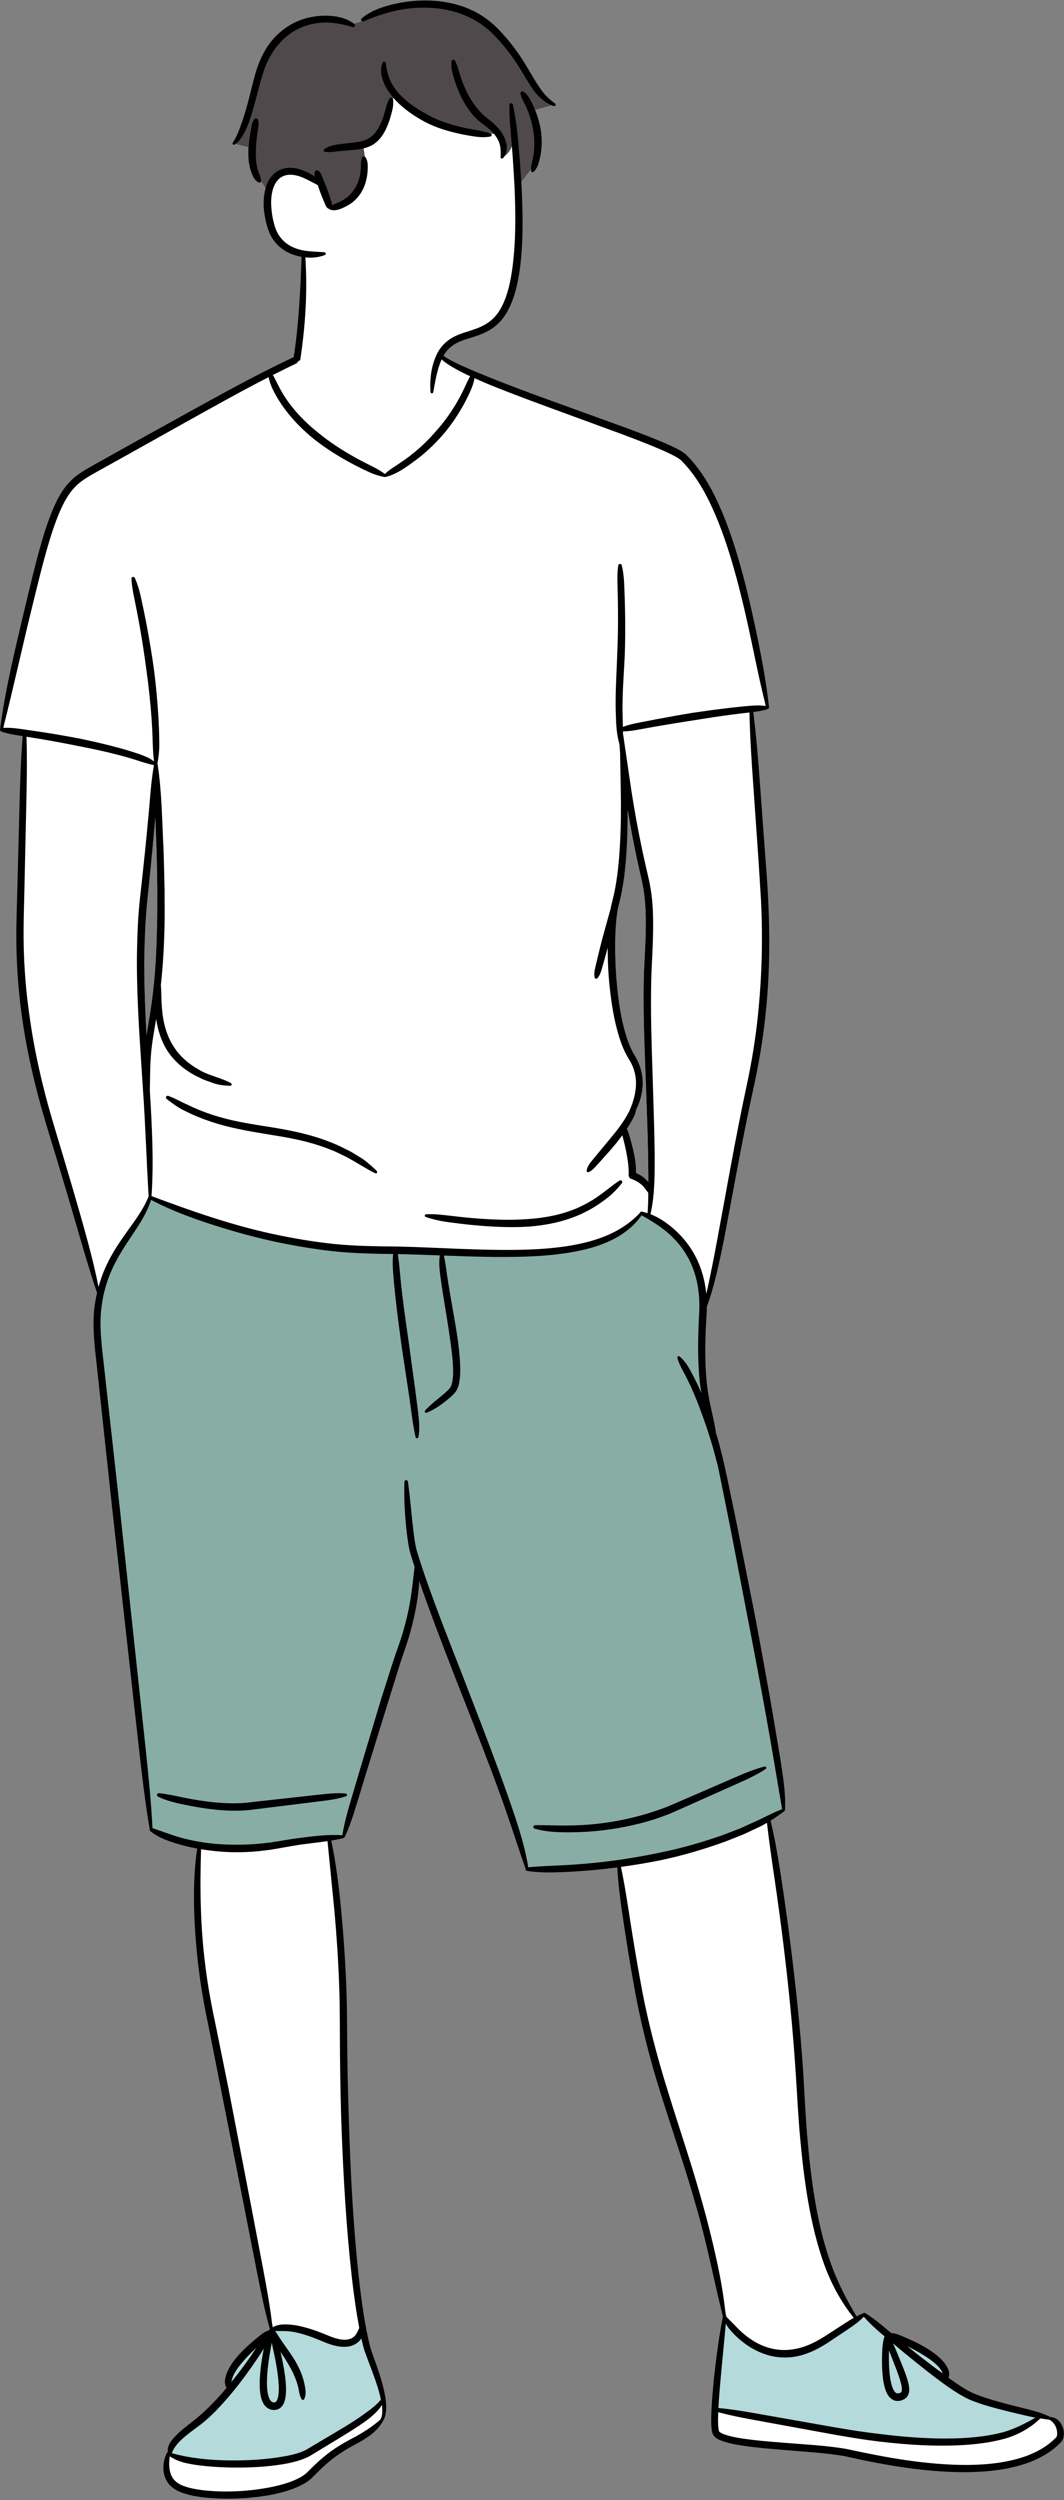 <?xml version="1.0" encoding="UTF-8"?><svg xmlns="http://www.w3.org/2000/svg" xmlns:xlink="http://www.w3.org/1999/xlink" height="500.4" id="Layer_3" preserveAspectRatio="xMidYMid meet" version="1.1" viewBox="-0.0 -0.1 213.1 500.4" width="213.1" x="0" xml:space="preserve" y="0" zoomAndPan="magnify"><rect x="-0.0" y="-0.1" width="213.1" height="500.4" fill="#808080" stroke="none"/><g id="change1_1"><path d="M212.356,486.143c-0.173-0.563-0.417-0.993-0.738-1.291 c-0.303-0.287-0.691-0.481-1.064-0.53l-0.314-0.042l-0.286-0.136 c-1.619-0.771-3.412-1.213-4.854-1.569c-1.763-0.436-3.52-0.874-5.261-1.359 c-1.584-0.447-3.429-1-5.147-1.732c-1.527-0.691-2.927-1.642-4.346-2.637 l-0.907-0.636l0.052-1.107c0.011-0.237-0.028-0.478-0.139-0.731 c-0.269-0.678-0.696-1.196-1.075-1.61c-0.911-0.992-1.982-1.699-3.04-2.365 c-1.012-0.597-2.11-1.155-3.454-1.76c-0.589-0.264-1.182-0.515-1.788-0.759 c-0.336-0.139-0.735-0.288-1.15-0.342l-0.573-0.073l-1.016-0.832 c-1.259-1.059-2.611-2.169-4.105-3.118l-0.063,0.033l-1.79,0.782l-0.902-1.556 c-2.111-3.64-3.608-6.832-4.711-10.032c-1.286-3.663-2.298-7.742-3.093-12.47 c-0.625-3.735-1.114-7.791-1.541-12.766c-0.249-2.939-0.417-5.93-0.579-8.822 l-0.012-0.209c-0.07-1.267-0.142-2.539-0.219-3.807 c-0.503-7.636-1.314-15.774-2.552-25.605c-0.521-4.074-1.12-8.361-1.78-12.746 c-0.488-3.255-1.105-7.103-1.984-10.963l-0.309-1.354l1.155-0.77 c0.554-0.369,1.134-0.778,1.816-1.281c0.133-2.788-0.272-5.501-0.663-8.128 l-0.173-1.174l-1.586-9.47c-1.016-5.82-2.136-12.002-3.422-18.879l-3.739-18.828 l-1.953-9.399c-0.222-1.052-0.453-2.103-0.697-3.168 c-0.057-0.282-0.12-0.564-0.183-0.815l-0.094-0.371 c-0.137-0.569-0.285-1.137-0.438-1.717l-0.261-1.023 c-0.161-0.584-0.335-1.165-0.54-1.852l-0.089-0.294l-0.021-0.143 c-0.223-1.493-0.568-3.015-0.843-4.228c-0.523-2.262-0.867-4.339-1.051-6.353 c-0.405-4.458-0.231-8.986-0.004-12.884c0.046-0.53,0.069-1.067,0.076-1.605 l0.005-0.333l0.113-0.315c1.469-4.106,2.362-8.45,3.226-12.653l0.086-0.417 l2.815-15.021c1.091-5.78,2.048-10.537,3.014-14.977 c1.163-5.234,1.998-10.301,2.487-15.072c0.967-8.938,0.97-18.913,0.005-30.512 l-1.122-15.238c-0.29-3.995-0.647-8.647-1.204-13.3l-0.225-1.877l1.86-0.344 c0.489-0.089,0.93-0.197,1.336-0.324c-0.534-4.696-1.41-9.294-2.117-12.79 c-1.046-5.109-1.996-9.232-2.989-12.977c-1.345-5.051-2.666-9.075-4.151-12.65 c-1.454-3.44-3.563-7.836-6.967-11.276c-0.727-0.694-1.495-1.062-2.326-1.464 l-0.545-0.266c-1.015-0.473-2.035-0.905-3.062-1.322 c-2.202-0.896-4.383-1.714-6.212-2.392l-12.531-4.531 c-4.23-1.525-8.367-3.027-12.489-4.64l-0.43-0.17 c-1.886-0.747-3.835-1.52-5.719-2.342l-0.791-0.346 c-0.755-0.329-1.512-0.661-2.397-1.111c-0.285-0.147-0.572-0.296-0.849-0.45 l-2.29-1.268l1.813-1.89c0.597-0.622,1.312-1.131,2.107-1.507 c0.822-0.396,1.73-0.677,2.61-0.951c0.408-0.127,0.823-0.256,1.247-0.402 c1.496-0.5,2.664-1.116,3.602-1.907c0.952-0.773,1.781-1.858,2.462-3.222 c1.292-2.602,1.815-5.451,2.154-7.865c0.693-5.504,0.554-11.114,0.303-16.326 l2.823-3.601c0.311-0.396,0.54-0.861,0.658-1.367 c0.216-0.772,0.351-1.412,0.42-2.028c0.191-1.311,0.176-2.699-0.04-4.105 c-0.219-1.329-0.6-2.661-1.133-3.958l4.582-1.229 c-1.69-0.702-3.858-3.467-4.269-4.11c-0.411-0.657-0.81-1.333-1.219-2.028 c-0.593-1.005-1.205-2.045-1.88-3.05c-1.096-1.657-2.327-3.227-3.68-4.692 c-1.451-1.623-2.982-2.894-4.572-3.787c-2.876-1.66-6.456-2.537-10.356-2.536 c-0.385,0-0.77,0.008-1.151,0.024c-2.025,0.099-4.001,0.406-5.88,0.916 c-1.437,0.385-3.532,1.057-5.182,2.447l-2.888,0.819 c-1.036-0.654-2.369-1.035-3.974-1.131c-0.307-0.021-0.614-0.03-0.921-0.03 c-1.343,0-2.671,0.194-3.951,0.576c-3.109,0.922-5.844,3.116-7.513,6.034 c-0.772,1.329-1.391,2.82-1.89,4.543c-0.286,1.016-0.538,2.025-0.802,3.082 c-0.14,0.563-0.281,1.123-0.425,1.683c-0.391,1.517-0.829,3.136-1.38,4.72 l-0.176,0.496c-0.235,0.665-1.838,3.105-2.121,3.765l3.566,0.941 c-0.015,0.215-0.027,0.436-0.035,0.604c-0.009,0.887,0.018,2.051,0.315,3.195 c0.137,0.527,0.317,1.038,0.533,1.515c0.099,0.206,0.231,0.417,0.317,0.535 l0.028,0.034c0.161,0.168,0.342,0.303,0.447,0.367l1.677,2.436 c-0.234,1.043-0.299,2.169-0.202,3.414c0.136,1.473,0.43,2.836,0.897,4.162 c0.469,1.322,1.351,2.51,2.503,3.359c0.72,0.542,1.612,0.965,2.652,1.256 l1.531,0.429l-0.061,1.589c-0.213,5.596-0.517,12.088-1.434,18.314l-0.157,1.067 l-0.974,0.462c-6.721,3.181-13.336,6.83-19.795,10.393l-13.26,7.351l-5.621,3.144 l-0.86,0.488c-1.482,0.831-3.161,1.772-4.449,3.134 c-1.552,1.588-2.522,3.581-3.33,5.476c-0.766,1.861-1.449,3.85-2.093,6.092 c-1.01,3.436-1.863,6.965-2.704,10.437l-0.492,2.03l-0.748,3.171 c-1.683,7.11-3.422,14.459-4.4,21.76c0.938,0.313,1.901,0.493,2.731,0.626 l1.821,0.292l-0.131,1.841c-0.299,4.192-0.424,8.379-0.526,12.308l-0.369,14.215 c-0.029,1.556-0.075,3.112-0.122,4.715c-0.092,3.113-0.187,6.333-0.134,9.515 c0.086,4.719,0.467,9.49,1.13,14.181c0.633,4.47,1.542,9.032,2.782,13.953 c0.964,3.882,2.158,7.769,3.324,11.567l0.642,2.093 c1.403,4.606,2.766,9.195,4.051,13.635l0.186,0.639 c1.22,4.196,2.482,8.535,3.9,12.76l0.177,0.527l-0.118,0.542 c-0.17,0.782-0.292,1.464-0.377,2.122c-0.396,2.683-0.21,5.487,0.01,8.083 l3.487,32.238l5.402,48.339c0.557,4.873,1.189,10.395,2.117,15.838l0.028,0.176 c1.247,0.992,2.714,1.558,4.137,2.026c1.109,0.378,2.263,0.692,3.631,0.99 l1.806,0.393l-0.236,1.834c-0.488,3.792-0.498,7.518-0.452,10.322 c0.105,4.079,0.413,8.197,0.918,12.255c0.505,4.271,1.338,8.506,2.089,12.107 l7.151,36.16L52.093,454.123c0.719,3.656,1.444,7.235,2.389,10.804l0.414,1.562 l-1.436,0.743c-0.285,0.148-0.551,0.35-0.791,0.542 c-0.49,0.382-0.973,0.778-1.446,1.181c-1.101,0.944-1.972,1.769-2.709,2.564 c-0.787,0.891-1.595,1.878-2.167,3.047c-0.317,0.659-0.5,1.231-0.565,1.803 c-0.033,0.228-0.018,0.468,0.042,0.693l0.269,1.001l-0.658,0.799 c-0.161,0.197-0.322,0.39-0.494,0.585c-2.167,2.424-4.031,4.209-5.861,5.613 l-0.173,0.134c-0.996,0.768-2.025,1.562-2.957,2.475 c-0.536,0.537-0.961,1.008-1.295,1.564c-0.198,0.329-0.314,0.695-0.326,1.033 l-0.06,0.509l-0.186,0.382c-0.486,0.997-0.692,2.059-0.614,3.131 c0.096,1.13,0.633,2.22,1.438,2.873c0.884,0.752,1.989,1.099,3.008,1.381 c0.97,0.246,2.019,0.429,3.281,0.571c1.505,0.152,3.046,0.229,4.582,0.229 c2.886-0.001,5.829-0.28,8.706-0.818c1.942-0.407,4.216-0.99,6.283-2.189 c0.437-0.282,0.933-0.601,1.334-1.007l1.182-1.192 c0.843-0.837,1.649-1.57,2.462-2.235c1.507-1.239,3.244-2.351,5.598-3.587 c1.793-0.987,3.604-2.15,4.681-3.927l0.201-0.345 c0.582-1.026,0.544-2.212,0.452-3.392c-0.124-1.219-0.42-2.435-0.722-3.569 c-0.393-1.483-0.918-2.952-1.428-4.378c-0.306-0.859-0.61-1.712-0.898-2.604 c-1.208-4.605-1.825-9.449-2.401-14.436c-0.92-8.492-1.531-17.802-1.921-29.3 c-0.202-5.955-0.315-10.483-0.371-14.676c-0.024-1.568-0.035-3.138-0.046-4.719 c-0.023-3.267-0.047-6.645-0.193-9.967c-0.187-4.709-0.524-9.638-1-14.652 c-0.476-5.016-1.021-9.021-1.716-12.604l-0.38-1.956l1.952-0.402 c0.336-0.068,0.663-0.142,0.985-0.221c0.967-2.178,1.688-4.417,2.324-6.519 l2.088-6.84l4.229-13.658l2.118-6.816c0.291-0.947,0.613-1.891,0.937-2.839 c0.439-1.283,0.894-2.61,1.27-3.972c0.448-1.594,0.825-3.205,1.123-4.785 l1.356-7.211l2.517,6.891c1.586,4.344,3.259,8.67,4.877,12.855l0.511,1.321 l0.99,2.515c2.127,5.398,4.327,10.982,6.399,16.505 c1.396,3.728,2.49,6.783,3.441,9.601c0.437,1.274,0.861,2.546,1.313,3.907 c0.599,1.801,1.199,3.603,1.837,5.4l0.071,0.201 c1.227,0.176,2.555,0.262,4.052,0.261c0.763-0,1.526-0.021,2.297-0.057 c2.048-0.074,4.226-0.215,6.652-0.431c1.08-0.099,2.158-0.218,3.234-0.348 l2.094-0.254l0.158,2.103c0.263,3.487,0.762,6.905,1.21,9.839 c0.639,4.222,1.253,7.972,1.882,11.475c1.262,7.351,3.128,14.937,5.545,22.555 c0.804,2.567,1.637,5.122,2.5,7.763c1.534,4.705,3.122,9.569,4.479,14.402 c1.382,4.657,2.468,9.454,3.52,14.103c0.589,2.606,1.198,5.296,1.857,7.949 l0.107,0.432l-0.085,0.437c-0.845,4.364-1.372,8.759-1.734,12.082 c-0.247,2.493-0.397,4.403-0.484,6.188c-0.042,0.926-0.082,2.013-0.027,3.129 l0.026,0.339c0.024,0.365,0.043,0.66,0.25,1.183 c0.319,0.447,0.675,0.605,1.076,0.783l0.154,0.071 c1.838,0.677,3.621,0.91,5.517,1.159l0.58,0.077 c2.154,0.255,4.316,0.437,6.187,0.589c1.008,0.088,2.02,0.166,3.032,0.245 c3.069,0.237,6.242,0.481,9.327,1.013c6.6,1.486,15.296,3.194,24.024,3.192 l0.532-0.003c4.95-0.083,8.838-0.717,12.203-1.984 c2.184-0.864,3.924-1.91,5.278-3.158l0.55-0.538l0.081-0.064 c0.033-0.03,0.137-0.151,0.191-0.236c0.112-0.207,0.141-0.316,0.156-0.373 C212.461,487.293,212.527,486.855,212.356,486.143z M31.389,186.264 c-0.093,5.549-0.467,11.084-1.353,16.553c-0.228,1.424-0.483,2.875-0.697,4.326 c-0.202-3.668-0.378-7.322-0.432-10.976c-0.082-3.614-0.002-7.215,0.185-10.802 c0.174-3.601,0.616-7.175,0.965-10.789c0.362-3.601,0.697-7.215,1.005-10.829 c-0-0.081,0.013-0.175,0.013-0.255c0.081,2.029,0.149,4.057,0.23,6.086 c0.095,2.781,0.109,5.562,0.177,8.343 C31.455,180.702,31.51,183.483,31.389,186.264z M129.478,236.058 c-0.363-0.363-0.779-0.685-1.209-0.954c-0.282-0.175-0.578-0.322-0.873-0.457 c0.027-1.639-0.243-3.171-0.592-4.675c-0.188-0.833-0.417-1.666-0.659-2.485 c-0.175-0.564-0.323-1.155-0.605-1.679c0.094-0.148,0.201-0.296,0.295-0.443 c0.376-0.578,0.725-1.169,1.034-1.801c0.242-0.457,0.443-0.967,0.497-1.518 c0.148-0.282,0.282-0.551,0.403-0.833c0.658-1.585,1.034-3.332,0.926-5.092 c-0.081-1.76-0.646-3.493-1.573-4.984c-0.82-1.316-1.398-2.821-1.855-4.366 c-0.901-3.09-1.385-6.328-1.709-9.565c-0.283-3.251-0.418-6.516-0.338-9.781 c0.04-1.626,0.147-3.251,0.375-4.823c0.107-0.833,0.282-1.505,0.496-2.351 c0.228-0.82,0.376-1.639,0.537-2.459c0.577-3.305,0.818-6.61,0.965-9.929 c0.067-1.948,0.106-3.896,0.106-5.844c0.457,2.754,0.955,5.508,1.52,8.236 c0.404,1.988,0.874,4.003,1.305,5.965c0.43,1.961,0.673,3.936,0.754,5.938 c0.162,4.017-0.133,8.074-0.32,12.159c-0.253,8.209,0.192,16.351,0.463,24.492 c0.149,4.071,0.297,8.142,0.366,12.199c0.014,1.827,0.068,3.641,0.055,5.455 C129.733,236.327,129.612,236.179,129.478,236.058z" fill="#fff"/></g><g id="change2_1"><path d="M107.599,26.067c0.217,1.406,0.232,2.795,0.04,4.105 c-0.069,0.617-0.204,1.257-0.42,2.029c-0.117,0.506-0.347,0.971-0.658,1.367 l-2.823,3.601l-0.792-10.852c0.024,4.47-2.449,5.101-2.449,5.101 c1.151-2.391-0.739-4.794-0.739-4.794c-11.55,1.007-20.912-8.165-20.912-8.165 c-0.803,8.834-6.225,10.162-6.225,10.162c2.594,10.805-6.473,13.01-6.473,13.01 l-1.892-5.107c-7.591-6.32-10.397,1.378-10.397,1.378L53.524,38.039l-1.533-2.228 c-0.105-0.064-0.286-0.199-0.447-0.367l-0.028-0.034 c-0.086-0.118-0.218-0.329-0.317-0.535c-0.216-0.478-0.396-0.988-0.533-1.515 c-0.297-1.144-0.324-2.308-0.315-3.195c0.007-0.168,0.02-0.388,0.035-0.604 l-3.567-0.941c0.283-0.66,1.886-3.1,2.121-3.765l0.176-0.496 c0.551-1.584,0.988-3.203,1.38-4.72c0.145-0.56,0.286-1.12,0.425-1.683 c0.264-1.057,0.516-2.067,0.802-3.082c0.498-1.723,1.117-3.213,1.889-4.543 c1.669-2.918,4.405-5.113,7.513-6.035c1.28-0.382,2.608-0.575,3.951-0.576 c0.307,0,0.614,0.009,0.921,0.03c1.605,0.097,2.938,0.477,3.974,1.131 l2.887-0.82c1.65-1.39,3.745-2.062,5.182-2.447 c1.879-0.51,3.855-0.817,5.88-0.916c0.381-0.016,0.766-0.024,1.151-0.024 c3.899-0.001,7.48,0.876,10.356,2.536c1.59,0.893,3.121,2.164,4.572,3.787 c1.353,1.465,2.584,3.035,3.68,4.692c0.675,1.005,1.287,2.045,1.88,3.05 c0.409,0.695,0.808,1.371,1.219,2.028c0.412,0.643,2.579,3.408,4.269,4.11 l-4.582,1.229C106.999,23.406,107.38,24.738,107.599,26.067z" fill="#4f494b"/></g><g id="change3_1"><path d="M181.496,469.997l-0.116-0.091l0.567-0.907 c1.145,0.558,2.155,1.111,3.086,1.691c1.22,0.716,2.249,1.475,3.045,2.247 c0.53,0.529,0.891,1.016,1.109,1.49l0.113,0.307l0.777,1.809l-1.588-1.164 C186.37,473.831,184.148,472.12,181.496,469.997z M177.506,470.774 c-0.03,1.253-0.007,2.364,0.07,3.398c0.1,1.367,0.264,2.417,0.519,3.312 c0.188,0.634,0.426,1.127,0.714,1.473c0.22,0.255,0.509,0.514,0.987,0.514 c0.086,0,0.18-0.009,0.283-0.025c0.203-0.033,0.51-0.13,0.67-0.269 c0.251-0.177,0.333-0.395,0.385-0.604c0.094-0.377,0.058-0.918-0.108-1.616 c-0.26-1.039-0.646-2.107-1.056-3.209l-1.248-3.197 c-0.059-0.13-0.106-0.261-0.159-0.405l-1.042,0.188L177.506,470.774z M46.785,476.988c1.162-1.43,2.161-2.736,3.054-3.987 c0.554-0.766,1.082-1.549,1.612-2.337l0.345-0.513l-0.808-0.697 c-0.909,0.832-1.66,1.588-2.285,2.3c-0.913,0.971-1.657,1.96-2.217,2.947 c-0.331,0.613-0.539,1.181-0.617,1.665l-0.024,0.164l0.031,0.007L46.785,476.988z M53.007,478.346c0.116,1.368,0.658,2.966,1.799,2.966l0.066-0.003 c0.268,0,0.484-0.039,0.783-0.278c0.171-0.172,0.329-0.441,0.453-0.775 c0.165-0.496,0.251-1.118,0.269-1.959c0.03-1.469-0.161-2.939-0.329-4.054 c-0.205-1.35-0.466-2.701-0.773-4.01c-0.106-0.505-0.213-1.01-0.306-1.517 l-1.057,0.001l-0.281,1.532c-0.244,1.354-0.436,2.716-0.57,4.052 C52.956,475.441,52.857,476.932,53.007,478.346z M76.018,477.09 c-0.478-1.434-1.009-2.847-1.546-4.279c-0.325-0.866-0.652-1.737-0.962-2.595 c-0.235-0.795-0.434-1.573-0.609-2.38l-0.333-1.231l-0.7,1.141l-0.082,0.119 c-0.513,0.674-1.405,1.14-2.333,1.215c-0.178,0.016-0.354,0.024-0.529,0.024 c-1.601,0-3.102-0.627-4.427-1.181l-0.125-0.051 c-1.933-0.802-3.44-1.303-4.891-1.628c-0.892-0.189-1.75-0.293-2.558-0.306 l-3.028,0.013l0.785,0.892c0.26,0.297,0.467,0.636,0.7,1.018 c0.285,0.457,0.589,0.893,0.897,1.336l0.435,0.621 c0.648,0.916,1.319,1.864,1.914,2.855c0.744,1.263,1.263,2.423,1.59,3.554 c0.176,0.563,0.31,1.186,0.413,1.914c0.068,0.421,0.069,0.808,0.005,1.164 c-0.101-0.297-0.159-0.597-0.218-0.909l-0.043-0.219 c-0.123-0.686-0.285-1.296-0.493-1.857c-0.4-1.145-0.934-2.267-1.624-3.418 c-0.4-0.71-0.854-1.403-1.311-2.099l-0.308-0.47l-0.974,0.416 c0.298,1.275,0.525,2.402,0.693,3.445c0.213,1.282,0.409,2.665,0.396,4.095 c-0.013,0.733-0.043,1.397-0.271,2.107c-0.085,0.276-0.226,0.635-0.565,0.962 c-0.223,0.223-0.613,0.379-1.075,0.379c-0.007,0-0.015,0-0.022,0 c-0.35,0-0.757-0.151-1.048-0.382c-0.272-0.232-0.497-0.537-0.668-0.905 c-0.318-0.682-0.417-1.393-0.49-2.048c-0.125-1.49-0.01-2.923,0.119-4.13 c0.14-1.315,0.35-2.682,0.608-4.045l-0.941-0.516 c-0.499,0.798-1.028,1.578-1.559,2.36l-0.749,1.11 c-1.67,2.384-3.306,4.498-5,6.458c-1.626,1.855-3.556,3.973-5.904,5.646 c-1.019,0.747-2.175,1.593-3.181,2.528c-0.541,0.509-0.972,0.998-1.323,1.498 c-0.286,0.416-0.58,0.871-0.757,1.467l-0.156,0.523l0.526,0.147 c3.176,0.892,6.969,1.382,11.276,1.456c0.384,0.005,0.768,0.008,1.153,0.008 c3.875,0,7.293-0.274,10.456-0.84c1.063-0.201,1.98-0.426,2.81-0.691 c0.463-0.155,0.898-0.323,1.34-0.53c0.373-0.194,0.814-0.455,1.236-0.714 l5.265-3.132c1.576-0.941,3.207-1.914,4.73-2.984l0.552-0.396 c1.278-0.913,2.599-1.857,3.606-3.085l0.161-0.198l-0.051-0.251 C76.629,479.116,76.356,478.106,76.018,477.09z M207.483,483.244 c-0.822-0.147-1.644-0.319-2.457-0.518l-0.279-0.066 c-1.664-0.392-3.338-0.789-4.996-1.232c-1.662-0.457-3.433-0.962-5.19-1.677 c-1.754-0.782-3.342-1.86-4.689-2.806c-3.039-2.185-5.922-4.503-8.581-6.678 l-2.11-1.773l-0.826,0.653c0.222,0.443,0.419,0.888,0.602,1.334l1.396,3.402 c0.375,0.955,0.764,1.942,1.045,3.02c0.127,0.556,0.248,1.082,0.122,1.773 c-0.043,0.245-0.208,0.602-0.472,0.808c-0.254,0.198-0.526,0.32-0.881,0.395 c-0.117,0.025-0.239,0.037-0.361,0.037c-0.212,0-0.413-0.038-0.585-0.113 c-0.345-0.144-0.602-0.403-0.75-0.586c-0.412-0.533-0.6-1.093-0.753-1.61 c-0.316-1.17-0.417-2.338-0.48-3.419c-0.051-1.094-0.055-2.213-0.013-3.422 c0.035-0.951,0.102-2.051,0.453-3.083l0.122-0.357l-0.686-0.55 c-1.153-0.976-2.493-2.161-3.69-3.541l-0.384-0.443l-0.408,0.421 c-0.821,0.845-1.747,1.534-2.881,2.305l-3.405,2.275 c-1.765,1.214-4.46,2.876-7.469,3.298c-0.564,0.08-1.138,0.121-1.71,0.121 c-0.821,0-1.634-0.083-2.413-0.245c-1.305-0.285-2.601-0.792-3.844-1.509 c-1.166-0.691-2.263-1.532-3.257-2.499c-0.815-0.8-1.399-1.514-1.837-2.245 l-0.858-1.431l-0.138,1.664c-0.186,2.25-0.402,4.495-0.618,6.737 c-0.14,1.467-0.281,2.931-0.414,4.397c-0.165,1.818-0.332,3.775-0.43,5.76 l-0.026,0.513l0.512,0.049c2.619,0.247,5.172,0.676,7.562,1.093 c0,0,10.602,1.863,11.777,2.072c4.256,0.757,8.656,1.539,12.998,2.024 c5.001,0.621,9.147,0.911,13.045,0.911c1.239,0,2.463-0.031,3.642-0.092 c3.136-0.169,5.831-0.562,8.251-1.204c2.022-0.597,4.162-1.569,6.542-2.969 l1.253-0.737L207.483,483.244z" fill="#b4dadb"/></g><g id="change4_1"><path d="M157.186,361.887c-0.397-2.287-0.788-4.6-1.181-6.926 c-0.661-3.909-1.327-7.851-2.036-11.752c-1.136-6.244-2.331-12.591-3.553-18.868 l-3.632-18.839l-1.898-9.41c-0.201-0.951-0.389-1.902-0.587-2.898 c-0.106-0.37-0.199-0.74-0.294-1.119l-0.083-0.312 c-0.243-0.911-0.487-1.829-0.754-2.736c-0.586-1.994-1.254-4.017-1.984-6.004 c-0.644-1.855-1.415-3.772-2.363-5.875l-0.323-0.672 c-0.348-0.729-0.697-1.458-1.078-2.128l-0.303-0.589 c-0.216-0.415-0.425-0.816-0.598-1.206c0.415,0.479,0.785,1.027,1.124,1.658 c0.485,0.837,0.909,1.685,1.357,2.581l0.113,0.227 c0.293,0.627,0.574,1.267,0.855,1.908l1.023-0.299 c-0.133-0.836-0.266-1.67-0.346-2.507c-0.439-4.419-0.312-8.812-0.11-12.891 c0.323-4.802-0.531-8.947-2.531-12.312c-1.019-1.783-2.402-3.413-4.113-4.847 c-1.365-1.139-2.953-2.188-5.151-3.403l-0.424-0.234l-0.277,0.398 c-1.072,1.535-2.6,2.932-4.411,4.037c-1.765,1.034-3.748,1.837-5.896,2.389 c-4.555,1.195-9.165,1.489-12.672,1.612c-1.508,0.049-3.015,0.07-4.52,0.07 c-3.742,0-7.482-0.127-11.632-0.281l-0.682-0.026l0.001,0.005l-0.138-0.005 c-2.811-0.108-5.622-0.214-8.434-0.269l-0.641-0.009l-0.291-0.004 c-3.848-0.038-7.954-0.13-11.917-0.543c-4.013-0.442-8.251-1.157-12.599-2.124 c-3.832-0.849-7.86-1.969-12.31-3.422c-4.564-1.496-8.193-2.978-11.42-4.666 l-0.57-0.298l-0.192,0.613c-0.753,2.405-2.133,4.567-3.597,6.752 c-1.381,2.03-2.951,4.407-4.113,6.929c-1.115,2.393-1.858,4.992-2.206,7.712 c-0.392,2.638-0.212,5.315,0.026,8.065l3.595,32.229l3.474,32.23l1.75,16.12 c0.542,5.197,1.102,10.571,1.359,15.891l0.017,0.362l4.815,1.668 c1.356,0.438,2.818,0.795,4.747,1.157c2.41,0.429,4.91,0.638,7.643,0.638 c0.697,0,1.394-0.014,2.08-0.039c1.654-0.029,3.359-0.231,4.885-0.411 l4.822-0.766l0.892-0.117c2.302-0.304,4.683-0.618,7.032-0.618 c0.533,0,1.068,0.016,1.605,0.051l0.487,0.031l0.079-0.482 c0.387-2.385,1.037-4.721,1.622-6.693l2.026-6.863l4.104-13.695l2.176-6.815 c0.307-0.972,0.643-1.931,0.977-2.884c0.446-1.274,0.908-2.591,1.282-3.899 c0.669-2.299,1.185-4.637,1.532-6.95c0.213-1.42,0.376-2.839,0.541-4.269 l0.214-1.82l-0.04-0.115c-0.186-0.544-0.358-1.088-0.522-1.645 c-0.258-0.799-0.513-1.649-0.642-2.473c-0.149-0.791-0.27-1.618-0.371-2.53 c-0.306-2.586-0.474-5.029-0.507-7.396c0.113,1.021,0.216,2.042,0.318,3.044 c0.146,1.443,0.292,2.885,0.466,4.322c0.109,0.846,0.218,1.691,0.379,2.49 c0.14,0.854,0.377,1.624,0.648,2.464c0.5,1.618,1.052,3.221,1.607,4.828 c1.983,5.647,4.209,11.328,6.361,16.823l0.878,2.241l1.193,3.089 c2.019,5.226,4.108,10.629,6.077,15.982c1.29,3.486,2.401,6.636,3.394,9.626 c0.965,2.969,1.931,6.178,2.455,9.534l0.078,0.503l0.506-0.05 c1.607-0.161,3.243-0.234,4.825-0.303l1.583-0.073 c2.184-0.106,4.416-0.27,6.638-0.487c4.473-0.454,8.895-1.14,13.133-2.039 c3.973-0.777,8.168-1.935,12.839-3.55l3.073-1.181 c0.68-0.257,1.338-0.564,1.994-0.871c0.351-0.164,0.701-0.328,1.047-0.482 c0.872-0.367,1.717-0.783,2.566-1.203c1.058-0.521,2.152-1.06,3.286-1.49 l0.415-0.157L157.186,361.887z M136.703,361.195l-2.733,1.21l-1.012,0.374 c-0.621,0.232-1.239,0.463-1.857,0.669c-3.705,1.189-7.698,1.996-11.866,2.397 c-1.854,0.16-3.746,0.241-5.625,0.241l-0.421-0.001 c-1.326-0.017-2.826-0.076-4.352-0.342c0.649,0.007,1.299,0.017,1.948,0.029 c0.798,0.013,1.595,0.028,2.396,0.033c2.053,0,4.079-0.101,6.02-0.3 c4.024-0.409,7.98-1.245,11.746-2.48c0.613-0.181,1.21-0.401,1.809-0.621 c0.339-0.126,0.678-0.251,1.06-0.383l8.303-3.59l5.536-2.408 c1.072-0.47,2.281-0.979,3.55-1.425c-1.155,0.623-2.324,1.165-3.447,1.665 l-5.535,2.46L136.703,361.195z M36.368,360.155 c1.633,0.341,3.158,0.602,4.66,0.799c2.118,0.283,3.969,0.421,5.657,0.421 c1.327,0,2.553-0.081,3.73-0.248l9.433-1.036l4.716-0.525 c0.932-0.105,1.928-0.203,2.947-0.219c-0.913,0.201-1.872,0.345-2.938,0.48 l-14.096,1.738c-1.081,0.139-2.233,0.21-3.424,0.21 c-1.822,0-3.748-0.155-6.063-0.488c-1.465-0.211-2.996-0.491-4.679-0.853 c-1.002-0.216-2.133-0.492-3.274-0.93 C34.152,359.675,35.251,359.908,36.368,360.155z M88.516,252.099 c0.193,1.056,0.339,2.072,0.46,2.955c0.182,1.376,0.414,2.74,0.648,4.113 l0.395,2.23c0.379,2.111,0.769,4.293,1.083,6.446 c0.176,1.362,0.358,2.818,0.454,4.313c0.088,1.598,0.134,2.935-0.125,4.376 c-0.07,0.391-0.175,0.741-0.325,1.08c-0.114,0.312-0.39,0.67-0.605,0.897 c-0.544,0.558-1.13,1.031-1.641,1.446c-0.809,0.64-1.558,1.153-2.264,1.559 c0.613-0.556,1.256-1.073,1.885-1.578l0.221-0.178 c0.647-0.534,1.162-1,1.601-1.452c0.222-0.265,0.404-0.496,0.531-0.815 c0.155-0.327,0.232-0.711,0.285-1.038c0.237-1.341,0.169-2.839,0.06-4.259 c-0.12-1.565-0.339-3.111-0.515-4.277c-0.3-2.178-0.655-4.356-1.012-6.539 l-0.323-1.99c-0.227-1.418-0.455-2.848-0.631-4.29 C88.576,254.248,88.457,253.189,88.516,252.099z M79.203,251.569 c0.136,0.95,0.249,1.98,0.352,3.193c0.135,1.565,0.311,3.13,0.5,4.681 c0.395,3.263,0.869,6.558,1.279,9.344l1.279,9.348l0.605,4.679 c0.108,0.975,0.218,1.969,0.201,2.974c-0.262-1.433-0.456-2.89-0.645-4.314 c-0.146-1.099-0.292-2.199-0.467-3.287l-1.412-9.328 c-0.409-3.056-0.831-6.215-1.17-9.365c-0.174-1.567-0.335-3.132-0.457-4.714 C79.168,253.555,79.146,252.516,79.203,251.569z" fill="#88ada5"/></g><g id="change5_1"><path d="M85.085,243.119c0.038-0.113,0.14-0.186,0.252-0.191l0.01-0.001 c1.752-0.085,3.452,0.144,5.156,0.331c1.702,0.208,3.406,0.386,5.111,0.513 c3.408,0.255,6.828,0.375,10.205,0.111c3.374-0.227,6.712-0.875,9.788-2.195 c1.524-0.682,3-1.484,4.359-2.477c1.383-0.956,2.649-2.069,4.098-3.023 l0.013-0.008c0.164-0.108,0.384-0.063,0.492,0.101 c0.085,0.13,0.074,0.295-0.015,0.412c-1.067,1.393-2.347,2.618-3.801,3.621 c-1.414,1.055-2.969,1.926-4.577,2.665c-3.248,1.435-6.76,2.154-10.246,2.417 c-3.497,0.23-6.98,0.063-10.432-0.236c-1.728-0.15-3.447-0.35-5.162-0.581 c-1.718-0.206-3.416-0.546-5.075-1.103 C85.114,243.426,85.035,243.266,85.085,243.119z M38.766,221.573 c-0.822-0.406-1.671-0.758-2.49-1.174c-0.821-0.415-1.649-0.819-2.53-1.157 l-0.027-0.01c-0.138-0.053-0.301-0.015-0.4,0.106 c-0.124,0.151-0.102,0.374,0.049,0.498c0.733,0.602,1.518,1.137,2.311,1.663 c0.798,0.517,1.682,0.881,2.528,1.31c1.727,0.79,3.513,1.457,5.332,1.996 c3.638,1.093,7.383,1.671,11.051,2.279c3.674,0.575,7.3,1.284,10.733,2.579 c0.855,0.327,1.719,0.636,2.533,1.06c0.822,0.403,1.669,0.759,2.444,1.253 c1.617,0.876,3.12,1.911,4.824,2.735l0.02,0.01 c0.104,0.05,0.232,0.032,0.318-0.054c0.109-0.109,0.11-0.286,0.001-0.395 c-0.668-0.672-1.383-1.299-2.123-1.895c-0.731-0.609-1.577-1.056-2.382-1.558 c-0.798-0.519-1.673-0.901-2.523-1.329c-0.842-0.448-1.734-0.781-2.619-1.13 c-3.551-1.384-7.291-2.154-10.981-2.773c-3.7-0.584-7.368-1.109-10.9-2.136 C42.168,222.945,40.441,222.319,38.766,221.573z M212.949,487.855 c-0.043,0.165-0.119,0.338-0.212,0.508c-0.103,0.17-0.266,0.364-0.345,0.427 l-0.589,0.564c-1.601,1.477-3.528,2.524-5.509,3.308 c-4.008,1.509-8.261,1.961-12.439,2.029c-8.379,0.064-16.678-1.4-24.714-3.213 c-3.985-0.685-8.153-0.886-12.271-1.245c-2.066-0.169-4.135-0.347-6.207-0.594 c-2.076-0.278-4.139-0.497-6.249-1.273c-0.517-0.237-1.099-0.428-1.596-1.17 c-0.344-0.796-0.29-1.252-0.352-1.824c-0.051-1.081-0.016-2.126,0.031-3.172 c0.102-2.088,0.282-4.157,0.488-6.223c0.451-4.127,0.981-8.238,1.778-12.314 c0.005-0.025,0.029-0.036,0.039-0.058c-1.868-7.472-3.266-15.009-5.451-22.375 c-2.089-7.439-4.649-14.744-6.971-22.156c-2.345-7.396-4.248-14.989-5.561-22.644 c-0.685-3.823-1.302-7.653-1.881-11.489c-0.571-3.747-1.094-7.501-1.305-11.298 c-1.551,0.201-3.104,0.384-4.661,0.527c-2.226,0.197-4.456,0.351-6.69,0.432 c-2.233,0.097-4.472,0.097-6.709-0.25c-0.193-0.03-0.326-0.211-0.296-0.404 h0c-1.129-3.166-2.134-6.345-3.222-9.515 c-1.084-3.212-2.243-6.403-3.432-9.584c-2.384-6.36-4.89-12.68-7.38-19.01 c-2.45-6.347-4.921-12.689-7.15-19.139c-0.042-0.125-0.083-0.25-0.126-0.375 c-0.056,1.104-0.168,2.206-0.326,3.298c-0.342,2.391-0.856,4.755-1.508,7.078 c-0.649,2.344-1.519,4.567-2.213,6.825l-2.121,6.819l-4.232,13.656l-2.09,6.838 c-0.69,2.281-1.433,4.547-2.419,6.74c-0.017,0.039-0.056,0.055-0.086,0.081 c-0.016,0.023-0.036,0.037-0.058,0.055c-0.007,0.003-0.011,0.008-0.017,0.011 c-0.027,0.018-0.05,0.042-0.082,0.051c-0.82,0.207-1.644,0.369-2.471,0.506 c0.967,4.625,1.545,9.305,1.989,13.996c0.462,4.886,0.805,9.784,0.999,14.69 c0.216,4.91,0.163,9.823,0.236,14.703c0.063,4.889,0.203,9.778,0.367,14.665 c0.329,9.772,0.86,19.544,1.91,29.25c0.557,4.82,1.177,9.749,2.38,14.338 c0.741,2.289,1.687,4.584,2.324,6.98c0.319,1.199,0.612,2.414,0.739,3.673 c0.097,1.24,0.14,2.599-0.537,3.79c-0.002,0.003-0.006,0.003-0.008,0.007 c-0.002,0.003-0,0.008-0.002,0.011c-1.15,2.133-3.156,3.422-5.133,4.511 c-1.966,1.033-3.82,2.138-5.496,3.516c-0.838,0.685-1.639,1.421-2.415,2.192 l-1.179,1.188c-0.447,0.45-0.954,0.78-1.459,1.104 c-2.062,1.195-4.282,1.809-6.5,2.274c-4.456,0.835-8.981,1.053-13.493,0.596 c-1.128-0.127-2.256-0.303-3.379-0.589c-1.102-0.303-2.285-0.675-3.276-1.52 c-1.007-0.817-1.569-2.11-1.671-3.328c-0.089-1.236,0.155-2.408,0.679-3.483 c0.043-0.089,0.12-0.15,0.207-0.179c-0.114-0.634,0.101-1.309,0.394-1.797 c0.395-0.656,0.894-1.188,1.396-1.691c1.016-0.995,2.12-1.835,3.195-2.666 c2.089-1.603,3.985-3.53,5.772-5.527c0.34-0.384,0.655-0.792,0.987-1.184 c-0.286-0.453-0.38-1.036-0.309-1.538c0.084-0.735,0.332-1.395,0.626-2.004 c0.597-1.217,1.42-2.236,2.269-3.198c0.874-0.944,1.813-1.805,2.776-2.63 c0.482-0.411,0.973-0.811,1.471-1.202c0.463-0.37,0.95-0.711,1.579-0.865 c0.087-0.11,0.165-0.224,0.254-0.333c-1.075-3.894-1.874-7.841-2.65-11.792 l-2.363-12.058l-4.762-24.108l-2.38-12.051c-0.832-3.997-1.612-8.075-2.094-12.159 c-0.508-4.088-0.815-8.2-0.92-12.318c-0.063-3.892,0.029-7.79,0.636-11.658 c-0.03-0.006-0.061-0.009-0.091-0.014c-1.633-0.321-3.256-0.71-4.837-1.249 c-1.584-0.523-3.149-1.147-4.484-2.257c-0.1-0.083-0.119-0.205-0.101-0.324 c-0.912-5.319-1.533-10.669-2.143-16.021l-1.797-16.114l-3.594-32.228l-3.48-32.241 c-0.23-2.726-0.411-5.503-0.005-8.253c0.115-0.876,0.287-1.744,0.485-2.607 c-0.03-0.03-0.065-0.056-0.08-0.099c-1.516-4.497-2.828-9.05-4.15-13.6 c-1.316-4.552-2.665-9.095-4.045-13.628c-1.379-4.524-2.824-9.069-3.972-13.695 c-1.163-4.62-2.124-9.296-2.792-14.021c-0.667-4.724-1.047-9.491-1.133-14.262 c-0.08-4.784,0.17-9.519,0.259-14.257l0.373-14.219 c0.12-4.526,0.262-9.051,0.625-13.572l-0.429-0.069 c-1.307-0.192-2.611-0.401-3.882-0.861c-0.144-0.051-0.207-0.187-0.213-0.331 c-0.004-0.024-0.02-0.044-0.017-0.068c1.131-8.542,3.236-16.878,5.198-25.235 c1.016-4.169,1.987-8.353,3.207-12.5c0.596-2.074,1.284-4.134,2.117-6.157 c0.854-2.002,1.861-4.042,3.473-5.689c1.595-1.687,3.632-2.685,5.466-3.739 l5.617-3.14l11.257-6.242c7.4-4.076,14.807-8.224,22.488-11.82 c1.03-6.623,1.333-13.339,1.582-20.064c-1.37-0.258-2.74-0.734-3.897-1.606 c-1.246-0.917-2.218-2.226-2.73-3.67c-0.507-1.44-0.795-2.835-0.932-4.324 c-0.115-1.472-0.027-2.996,0.448-4.476c0.452-1.454,1.537-2.953,3.167-3.49 c1.615-0.548,3.246-0.15,4.613,0.409c0.714,0.303,1.385,0.679,2,1.121 c-0.101-0.291-0.171-0.594-0.018-0.979c0.097-0.243,0.372-0.362,0.615-0.265 c0.015,0.006,0.031,0.013,0.045,0.021c0.395,0.207,0.533,0.509,0.651,0.819 l0.371,0.922l0.741,1.845c0.216,0.626,0.452,1.246,0.646,1.881l0.304,0.947 c0.056,0.171,0.097,0.348,0.096,0.54c0.335-0.219,0.682-0.343,1.023-0.484 c0.472-0.237,0.977-0.415,1.387-0.737c0.88-0.551,1.606-1.295,2.126-2.174 c0.55-0.859,0.912-1.855,1.089-2.9c0.085-0.523,0.141-1.056,0.143-1.592 c0.006-0.535-0.011-1.07,0.196-1.633L72.506,31.439 c0.073-0.199,0.293-0.301,0.492-0.228c0.075,0.028,0.137,0.076,0.18,0.137 c0.399,0.559,0.469,1.164,0.47,1.766c0.016,0.603-0.025,1.207-0.104,1.81 c-0.165,1.203-0.543,2.407-1.19,3.483c-0.661,1.059-1.575,1.998-2.668,2.586 c-1.072,0.578-2.208,1.2-3.48,0.908c-0.094-0.021-0.156-0.088-0.195-0.169 c-0.04-0.004-0.078,0.014-0.116-0.003c-0.002-0.001-0.005-0.002-0.007-0.003 c-0.42-0.198-0.584-0.49-0.711-0.797l-0.387-0.917 c-0.267-0.608-0.491-1.231-0.735-1.847l-0.411-1.21 c-1.053-0.544-2.056-1.109-3.088-1.551c-1.212-0.484-2.537-0.733-3.631-0.33 c-1.095,0.378-1.868,1.401-2.24,2.615c-0.374,1.216-0.45,2.567-0.326,3.899 c0.097,1.321,0.372,2.717,0.786,3.941c0.414,1.225,1.186,2.282,2.198,3.058 c1.007,0.788,2.273,1.235,3.571,1.471c1.316,0.204,2.649,0.223,4.065,0.33 c0.157,0.008,0.277,0.142,0.268,0.299c-0.006,0.111-0.081,0.206-0.177,0.248 c-1.229,0.499-2.581,0.615-3.914,0.479c0.454,6.843,0.004,13.728-1.023,20.524 l-0.776,0.573l0.392-0.06c-1.713,0.805-3.407,1.647-5.095,2.501 c0.543,0.961,0.98,1.937,1.508,2.883c0.304,0.57,0.629,1.127,0.998,1.66 c0.339,0.551,0.734,1.065,1.128,1.579c1.583,2.053,3.47,3.872,5.513,5.495 c2.024,1.651,4.215,3.108,6.493,4.419c1.137,0.659,2.298,1.282,3.481,1.862 c1.131,0.573,2.266,1.131,3.316,1.914c0.812-0.805,1.748-1.34,2.647-1.946 c0.93-0.641,1.883-1.249,2.744-1.982c1.79-1.375,3.391-2.98,4.869-4.677 c1.509-1.673,2.832-3.513,3.988-5.449c0.581-0.967,1.101-1.968,1.588-2.984 c0.382-0.855,0.777-1.706,1.238-2.532c-0.202-0.093-0.407-0.178-0.609-0.273 c-1.014-0.473-2.004-1.005-2.982-1.573c-0.726-0.452-1.467-0.884-2.118-1.51 c-0.904,1.977-1.267,4.282-1.682,6.555c-0.025,0.152-0.169,0.255-0.321,0.229 c-0.13-0.021-0.224-0.134-0.233-0.259c-0.157-2.739,0.14-5.619,1.608-8.202 c0.759-1.268,1.949-2.323,3.271-2.949c1.318-0.639,2.672-0.967,3.917-1.409 c1.249-0.43,2.4-0.982,3.35-1.796c0.967-0.792,1.695-1.857,2.26-3.012 c1.137-2.324,1.669-4.977,2.015-7.622c0.701-5.32,0.633-10.769,0.406-16.182 c-0.153-2.709-0.304-5.42-0.547-8.127c-0.197-2.71-0.501-5.411-0.477-8.15 l0-0.01c0.002-0.195,0.161-0.352,0.356-0.35 c0.169,0.001,0.31,0.122,0.343,0.282c0.555,2.682,0.918,5.389,1.128,8.113 c0.263,2.718,0.433,5.446,0.606,8.174c0.262,5.46,0.382,10.955-0.311,16.451 c-0.384,2.733-0.941,5.502-2.22,8.078c-0.636,1.275-1.488,2.51-2.642,3.445 c-1.131,0.955-2.49,1.58-3.813,2.023c-1.324,0.453-2.637,0.77-3.778,1.318 c-1.143,0.54-2.072,1.358-2.731,2.421c-0.046,0.078-0.084,0.161-0.128,0.24 c0.643,0.511,1.463,0.926,2.242,1.327c0.971,0.495,1.989,0.916,2.994,1.363 c2.019,0.879,4.077,1.69,6.134,2.507c4.123,1.614,8.293,3.127,12.466,4.634 l12.53,4.535c2.085,0.773,4.167,1.561,6.236,2.402 c1.035,0.422,2.066,0.857,3.091,1.336c1.016,0.513,2.062,0.911,3.051,1.855 c3.255,3.291,5.38,7.382,7.119,11.501c1.723,4.149,3.032,8.43,4.179,12.738 c1.142,4.311,2.104,8.659,2.996,13.016c0.88,4.36,1.669,8.734,2.156,13.16 c0.011,0.103-0.046,0.183-0.125,0.24c-0.033,0.039-0.075,0.068-0.123,0.085 l-0.007,0.002c-0.965,0.333-1.937,0.489-2.912,0.61 c0.623,4.863,1.012,9.743,1.365,14.626l1.118,15.238 c0.841,10.142,1.089,20.455-0.015,30.634c-0.522,5.089-1.396,10.164-2.503,15.143 c-1.081,4.967-2.068,9.956-3.013,14.956l-2.819,15.018 c-0.926,4.494-1.837,9.034-3.419,13.383c-0.006,0.629-0.029,1.256-0.083,1.876 c-0.25,4.264-0.382,8.543,0,12.763c0.193,2.11,0.556,4.189,1.036,6.263 c0.324,1.434,0.648,2.892,0.865,4.374c0.211,0.705,0.424,1.409,0.619,2.118 c0.094,0.346,0.175,0.696,0.266,1.043c0.15,0.572,0.3,1.144,0.438,1.719 c0.027,0.112,0.059,0.223,0.086,0.335c0.071,0.289,0.136,0.58,0.195,0.872 c0.241,1.053,0.474,2.107,0.696,3.164l1.952,9.402l3.735,18.835 c1.176,6.292,2.322,12.589,3.42,18.896l1.585,9.475 c0.459,3.181,1.021,6.309,0.831,9.647c-0.001,0.026-0.023,0.041-0.031,0.064 c-0.001,0.003-0.003,0.006-0.004,0.009c-0.02,0.051-0.044,0.095-0.088,0.125 c-0.004,0.003-0.004,0.008-0.008,0.01c-0.892,0.661-1.805,1.306-2.751,1.897 c0.941,3.942,1.606,7.931,2.205,11.929c0.638,4.246,1.234,8.499,1.778,12.759 c1.072,8.521,1.988,17.067,2.55,25.647c0.263,4.3,0.447,8.564,0.807,12.826 c0.365,4.258,0.829,8.507,1.532,12.711c0.705,4.201,1.658,8.361,3.062,12.358 c1.323,3.848,3.175,7.46,5.278,10.978c0.425-0.218,0.86-0.422,1.316-0.594 c0.007-0.008,0.005-0.02,0.014-0.027c0.121-0.102,0.292-0.108,0.419-0.029 c1.553,0.967,2.955,2.109,4.339,3.273l0.889,0.729 c0.608,0.011,1.149,0.195,1.676,0.413c0.606,0.244,1.208,0.5,1.806,0.768 c1.194,0.539,2.374,1.12,3.518,1.794c1.122,0.707,2.242,1.458,3.193,2.49 c0.471,0.515,0.918,1.095,1.204,1.817c0.216,0.493,0.256,1.134,0.053,1.663 c0.151,0.108,0.296,0.224,0.447,0.331c1.465,1.032,2.938,2.052,4.491,2.756 c1.605,0.682,3.326,1.209,5.053,1.696c1.731,0.483,3.483,0.922,5.239,1.356 c1.755,0.435,3.521,0.887,5.19,1.717c0.587,0.024,1.177,0.3,1.629,0.727 c0.459,0.426,0.737,0.998,0.916,1.581 C213.085,486.567,213.141,487.187,212.949,487.855z M181.709,469.473l0.12,0.099 c2.289,1.837,4.609,3.635,6.967,5.363c-0.034-0.093-0.068-0.186-0.109-0.285 c-0.21-0.471-0.576-0.924-0.995-1.337c-0.85-0.823-1.882-1.54-2.955-2.179 C183.767,470.532,182.747,469.986,181.709,469.473z M178.102,474.121 c0.079,1.101,0.21,2.207,0.504,3.204c0.146,0.491,0.347,0.965,0.598,1.268 c0.271,0.31,0.439,0.359,0.774,0.315c0.176-0.031,0.363-0.109,0.448-0.176 c0.09-0.067,0.131-0.139,0.174-0.297c0.078-0.321,0.011-0.852-0.108-1.355 c-0.247-1.031-0.643-2.093-1.037-3.146l-1.237-3.168 c-0.059-0.15-0.114-0.302-0.171-0.453c-0.004,0.154-0.008,0.307-0.012,0.461 C178.014,471.895,178.027,473.015,178.102,474.121z M150.875,157.138 c-0.353-4.871-0.673-9.744-0.766-14.634c-1.227,0.121-2.453,0.288-3.678,0.439 c-2.452,0.326-4.9,0.701-7.344,1.101c-2.448,0.372-4.895,0.767-7.337,1.19 l-3.659,0.654c-1.091,0.206-2.186,0.391-3.316,0.399 c0.001,0.14,0.002,0.279,0,0.42l1.657,11.275 c0.61,4.016,1.343,8.013,2.183,11.985c0.412,1.997,0.886,3.942,1.337,5.961 c0.449,2.02,0.714,4.108,0.8,6.172c0.183,4.13-0.083,8.228-0.268,12.282 c-0.292,8.081,0.101,16.241,0.334,24.381c0.128,4.074,0.256,8.149,0.305,12.233 c-0.002,3.959,0.051,7.968-0.84,11.914c1.519,0.594,2.899,1.492,4.157,2.525 c1.711,1.413,3.216,3.104,4.347,5.031c1.538,2.557,2.382,5.468,2.673,8.409 c0.274-1.203,0.53-2.41,0.774-3.621c0.524-2.481,0.996-4.976,1.462-7.476 l2.76-15.022c0.928-5.011,1.898-10.017,2.964-15.006 c1.083-4.967,1.917-9.947,2.414-14.993c0.511-5.038,0.774-10.104,0.766-15.172 c-0-2.534-0.058-5.068-0.191-7.597l-0.474-7.612L150.875,157.138z M127.394,234.648c0.305,0.136,0.593,0.284,0.879,0.458 c0.433,0.271,0.841,0.59,1.21,0.955c0.13,0.128,0.248,0.271,0.367,0.413 c0.005-1.817-0.041-3.638-0.056-5.46c-0.07-4.064-0.218-8.133-0.367-12.204 c-0.274-8.145-0.712-16.283-0.457-24.496c0.196-4.082,0.481-8.131,0.318-12.149 c-0.076-2.007-0.317-3.977-0.742-5.937c-0.429-1.96-0.909-3.976-1.311-5.972 c-0.565-2.732-1.058-5.477-1.517-8.228c-0.002,1.947-0.039,3.895-0.106,5.841 c-0.146,3.309-0.387,6.624-0.97,9.921c-0.154,0.824-0.312,1.647-0.53,2.465 c-0.212,0.849-0.388,1.522-0.499,2.344c-0.23,1.583-0.334,3.209-0.38,4.834 c-0.084,3.254,0.049,6.525,0.344,9.771c0.318,3.24,0.796,6.484,1.706,9.574 c0.455,1.543,1.026,3.043,1.841,4.366c0.93,1.484,1.501,3.222,1.583,4.981 c0.099,1.761-0.27,3.506-0.932,5.086c-0.121,0.287-0.26,0.562-0.399,0.839 c-0.051,0.548-0.255,1.06-0.498,1.524c-0.314,0.625-0.666,1.218-1.033,1.797 c-0.096,0.149-0.202,0.288-0.3,0.435c0.285,0.535,0.428,1.116,0.606,1.684 c0.24,0.82,0.463,1.646,0.655,2.483 C127.154,231.482,127.426,233.021,127.394,234.648z M4.308,145.818l3.942,0.578 c2.626,0.403,5.246,0.854,7.858,1.36c2.606,0.535,5.201,1.141,7.776,1.847 c1.29,0.341,2.567,0.747,3.842,1.16c0.634,0.225,1.261,0.473,1.875,0.747 c0.437,0.227,0.846,0.506,1.256,0.781c-0.215-1.386-0.229-2.757-0.29-4.134 c-0.023-1.554-0.131-3.107-0.224-4.659c-0.239-3.103-0.558-6.202-0.994-9.288 c-0.401-3.09-0.87-6.173-1.422-9.243c-0.277-1.535-0.569-3.067-0.884-4.594 c-0.321-1.526-0.63-3.054-0.719-4.632c-0.015-0.197,0.133-0.368,0.33-0.383 c0.151-0.011,0.291,0.08,0.352,0.209c0.658,1.461,1.042,2.987,1.363,4.525 c0.336,1.535,0.648,3.074,0.945,4.617c0.59,3.086,1.107,6.187,1.539,9.302 c0.399,3.12,0.68,6.255,0.88,9.397c0.073,1.573,0.161,3.145,0.164,4.723 c0.05,1.531-0.063,3.072-0.381,4.591c0.017,0.033,0.045,0.058,0.051,0.095 c0.839,5.538,0.887,11.127,1.167,16.702c0.117,2.789,0.148,5.583,0.227,8.375 c-0.011,2.796,0.065,5.589-0.038,8.388c-0.093,3.602-0.321,7.214-0.708,10.81 c0.079,0.773,0.091,1.542,0.107,2.301c0.016,1.187,0.103,2.357,0.235,3.516 c0.293,2.308,0.983,4.544,2.219,6.439c1.195,1.922,2.955,3.453,4.963,4.581 c1.985,1.256,4.333,1.57,6.487,2.737l0.024,0.013 c0.137,0.074,0.188,0.245,0.114,0.382c-0.052,0.095-0.151,0.149-0.252,0.148 c-1.234-0.018-2.472-0.168-3.623-0.614l-1.742-0.626l-1.676-0.818 c-2.188-1.177-4.192-2.845-5.573-4.986c-1.224-1.925-1.892-4.122-2.22-6.317 c-0.426,2.48-0.884,4.924-1.061,7.384c-0.179,2.268-0.147,4.55-0.209,6.856 c0.414,7.048,0.824,14.134,0.341,21.207c7.881,2.934,15.839,5.746,24.064,7.528 c4.131,0.9,8.302,1.603,12.499,2.052c4.212,0.424,8.388,0.464,12.681,0.508 c8.525,0.199,17.012,0.86,25.466,0.632c4.217-0.125,8.442-0.479,12.486-1.517 c4.006-1.008,7.819-2.822,10.645-5.882c0.006-0.017-0.003-0.035,0.006-0.052 c0.077-0.139,0.234-0.206,0.382-0.175c0.383,0.081,0.747,0.209,1.114,0.33 c0.112-1.348,0.145-2.709,0.152-4.073c-0.187-0.237-0.353-0.468-0.524-0.685 c-0.235-0.322-0.471-0.644-0.782-0.909c-0.301-0.271-0.637-0.511-0.997-0.714 c-0.35-0.198-0.768-0.379-1.099-0.487c-0.333-0.109-0.541-0.423-0.529-0.756 l0-0.008c0.054-1.541-0.203-3.19-0.515-4.805 c-0.161-0.81-0.355-1.618-0.566-2.422c-0.06-0.246-0.13-0.49-0.197-0.734 c-0.385,0.523-0.781,1.036-1.183,1.541c-0.864,1.035-1.738,2.054-2.642,3.035 l-1.333,1.479c-0.441,0.498-0.881,0.96-1.528,1.295l-0.014,0.007 c-0.149,0.077-0.333,0.019-0.41-0.131c-0.032-0.063-0.041-0.132-0.029-0.196 c0.139-0.743,0.537-1.319,0.962-1.836l1.278-1.552l2.539-3.061 c0.844-1.012,1.667-2.038,2.394-3.112c0.362-0.537,0.705-1.083,1.006-1.642 c0.131-0.248,0.254-0.49,0.389-0.729c0.863-1.937,1.404-3.977,1.305-6.025 c-0.085-1.534-0.584-3.019-1.41-4.32c-0.926-1.481-1.541-3.084-2.029-4.692 c-0.974-3.227-1.48-6.53-1.831-9.836c-0.266-2.581-0.397-5.172-0.387-7.768 c-0.221,0.825-0.437,1.652-0.677,2.472l-0.53,1.857 c-0.174,0.62-0.388,1.229-0.865,1.772c-0.112,0.129-0.308,0.143-0.437,0.031 c-0.052-0.045-0.086-0.106-0.1-0.169c-0.153-0.704-0.041-1.34,0.11-1.966 l0.445-1.881c0.288-1.256,0.619-2.501,0.929-3.751l1.027-3.726l0.514-1.863 c0.047-0.177,0.098-0.354,0.154-0.529c0.124-0.663,0.29-1.348,0.438-1.934 c0.21-0.773,0.366-1.566,0.518-2.361c0.579-3.189,0.833-6.459,0.991-9.726 c0.279-5.766,0.054-11.542-0.041-17.331c-0.044-0.554-0.092-1.108-0.124-1.664 c-0.428-1.437-0.588-2.906-0.667-4.38c-0.065-1.504-0.112-3.012-0.094-4.519 c0.02-3.017,0.221-6.003,0.312-8.974c0.135-2.971,0.184-5.944,0.157-8.921 c-0.006-1.488-0.044-2.977-0.082-4.467c-0.049-1.489-0.09-2.978,0.139-4.483 c0.026-0.196,0.206-0.333,0.402-0.307c0.149,0.02,0.265,0.135,0.301,0.272 c0.352,1.48,0.467,2.975,0.513,4.472c0.056,1.497,0.114,2.994,0.138,4.493 c0.062,2.997,0.057,6.002-0.052,9c-0.134,2.999-0.375,5.976-0.435,8.934 c-0.039,1.481-0.013,2.96,0.031,4.441c0.014,0.337,0.027,0.675,0.036,1.012 c1-0.397,2.034-0.631,3.073-0.832l3.664-0.711 c2.446-0.459,4.895-0.899,7.353-1.301c2.464-0.361,4.932-0.697,7.408-0.984 c1.24-0.132,2.477-0.279,3.722-0.381c1.127-0.112,2.266-0.139,3.411,0.026 c-1.089-4.182-1.926-8.408-2.822-12.618c-0.909-4.337-1.886-8.658-3.039-12.926 c-1.155-4.264-2.471-8.487-4.175-12.534c-1.713-4.018-3.81-7.956-6.846-10.988 c-0.609-0.615-1.666-1.1-2.623-1.569c-0.985-0.465-1.997-0.898-3.016-1.318 c-2.04-0.839-4.108-1.632-6.182-2.411l-12.499-4.583 c-4.171-1.526-8.343-3.059-12.483-4.699c-1.572-0.617-3.129-1.281-4.675-1.975 c-0.151,0.954-0.491,1.84-0.872,2.705c-0.49,1.067-1.015,2.118-1.602,3.133 c-1.171,2.031-2.512,3.972-4.064,5.737c-1.572,1.741-3.27,3.38-5.156,4.777 c-1.874,1.385-3.78,2.837-6.101,3.421c-0.027,0.007-0.05-0.01-0.077-0.011 c-0.05,0.021-0.105,0.029-0.158,0.02c-1.348-0.242-2.606-0.728-3.811-1.318 c-1.214-0.573-2.41-1.19-3.584-1.846c-2.352-1.305-4.63-2.768-6.757-4.448 c-2.103-1.707-4.045-3.639-5.685-5.822c-0.407-0.548-0.815-1.095-1.167-1.683 c-0.381-0.568-0.718-1.163-1.032-1.772c-0.534-0.966-0.946-2.007-1.173-3.093 c-5.649,2.889-11.185,6.004-16.749,9.094l-11.232,6.281l-5.623,3.129 c-1.873,1.059-3.766,1.999-5.14,3.457c-1.414,1.424-2.37,3.303-3.196,5.224 c-0.807,1.94-1.491,3.953-2.087,5.999c-1.219,4.081-2.206,8.256-3.238,12.418 c-2.024,8.186-3.8,16.426-5.883,24.597C1.889,145.506,3.101,145.646,4.308,145.818 z M29.348,207.121c0.218-1.454,0.471-2.894,0.698-4.323 c0.884-5.471,1.26-11.001,1.362-16.555c0.112-2.773,0.061-5.556,0.089-8.334 c-0.06-2.781-0.072-5.562-0.171-8.343c-0.081-2.03-0.147-4.061-0.229-6.091 c-0.006,0.085-0.014,0.17-0.021,0.255c-0.303,3.613-0.637,7.222-1,10.829 c-0.352,3.619-0.795,7.187-0.964,10.781c-0.19,3.593-0.269,7.197-0.191,10.804 C28.98,199.802,29.145,203.461,29.348,207.121z M19.733,257.467 c0.399-1.452,0.907-2.873,1.544-4.233c1.153-2.52,2.713-4.804,4.284-7.001 c1.573-2.195,3.176-4.329,4.161-6.78l0.005-0.011 c0.007-0.017,0.027-0.021,0.036-0.037c0-0.001-0-0.001,0-0.002 c0.002-0.003,0.006-0.004,0.008-0.007c-0.432-7.176-0.641-14.331-1.141-21.501 c-0.46-7.221-1.021-14.454-1.17-21.724c-0.095-3.633-0.032-7.275,0.144-10.913 c0.149-3.644,0.637-7.267,1.011-10.851c0.39-3.596,0.752-7.195,1.082-10.797 c0.35-3.528,0.511-7.07,1.136-10.576c-0.572-0.11-1.121-0.253-1.656-0.423 c-0.634-0.17-1.255-0.366-1.869-0.584c-1.251-0.383-2.505-0.761-3.783-1.078 c-2.545-0.655-5.122-1.215-7.714-1.705c-2.584-0.529-5.18-1.019-7.786-1.454 l-2.717-0.438c0.138,4.497,0.061,8.99-0.039,13.482l-0.319,14.224 c-0.071,4.744-0.301,9.488-0.203,14.189c0.104,4.711,0.497,9.414,1.174,14.078 c0.642,4.669,1.57,9.3,2.702,13.881c1.116,4.587,2.526,9.091,3.893,13.644 c1.361,4.546,2.693,9.1,3.99,13.665 C17.708,248.798,18.867,253.093,19.733,257.467z M53.534,478.264 c0.108,1.259,0.591,2.541,1.332,2.463c0.195,0.007,0.283-0.024,0.396-0.122 c0.115-0.097,0.235-0.309,0.321-0.563c0.176-0.515,0.236-1.161,0.251-1.8 c0.023-1.294-0.127-2.634-0.325-3.961c-0.202-1.33-0.464-2.658-0.761-3.98 c-0.114-0.506-0.223-1.015-0.321-1.527c-0.086,0.514-0.18,1.027-0.275,1.538 c-0.238,1.331-0.436,2.668-0.563,4.003 C53.466,475.646,53.403,476.989,53.534,478.264z M46.364,476.608 c1.043-1.292,2.059-2.608,3.026-3.962c0.679-0.928,1.311-1.886,1.947-2.843 c-0.789,0.73-1.554,1.484-2.255,2.279c-0.822,0.884-1.565,1.836-2.13,2.831 c-0.272,0.499-0.486,1.018-0.567,1.521 C46.375,476.494,46.37,476.55,46.364,476.608z M76.266,484.092 c0.361-0.867,0.35-1.865,0.219-2.847c-0.335,0.547-0.743,1.043-1.184,1.479 c-0.719,0.712-1.497,1.35-2.309,1.916c-1.618,1.148-3.292,2.171-4.962,3.19 l-4.999,3.032c-0.41,0.254-0.812,0.51-1.314,0.777 c-0.479,0.23-0.962,0.427-1.448,0.589c-0.971,0.326-1.949,0.563-2.929,0.75 c-3.925,0.723-7.875,0.849-11.813,0.766c-1.97-0.057-3.94-0.191-5.906-0.452 c-1.908-0.276-3.902-0.602-5.614-1.776c-0.304,1.932-0.109,3.988,1.281,5.108 c0.713,0.61,1.712,0.942,2.738,1.212c1.033,0.256,2.107,0.416,3.187,0.528 c4.332,0.407,8.778,0.158,13.045-0.68c2.117-0.441,4.248-1.017,6.048-2.049 c0.43-0.272,0.865-0.549,1.202-0.89l1.179-1.167 c0.807-0.787,1.65-1.549,2.539-2.262c1.773-1.433,3.769-2.596,5.743-3.607 C72.86,486.673,74.692,485.494,76.266,484.092z M72.988,470.333 c-0.248-0.814-0.442-1.619-0.619-2.422c-0.054,0.08-0.094,0.166-0.155,0.243 c-0.645,0.853-1.724,1.342-2.714,1.424c-1.998,0.176-3.793-0.604-5.344-1.243 c-1.579-0.663-3.171-1.247-4.798-1.604c-0.812-0.178-1.632-0.281-2.44-0.291 c-0.611-0.005-1.21,0.006-1.836,0.005c0.297,0.345,0.516,0.716,0.754,1.098 c0.327,0.529,0.689,1.049,1.057,1.572c0.735,1.047,1.506,2.104,2.193,3.241 c0.661,1.148,1.261,2.368,1.634,3.674c0.203,0.645,0.337,1.316,0.431,1.985 c0.109,0.668,0.087,1.364-0.207,2.027c-0.068,0.154-0.247,0.223-0.401,0.155 c-0.062-0.027-0.11-0.073-0.141-0.127l-0.013-0.022 c-0.357-0.624-0.433-1.217-0.556-1.819c-0.113-0.599-0.259-1.194-0.47-1.768 c-0.406-1.152-0.938-2.266-1.586-3.334c-0.489-0.855-1.041-1.693-1.601-2.537 c0.266,1.148,0.511,2.302,0.706,3.472c0.224,1.372,0.406,2.757,0.403,4.2 c-0.011,0.723-0.047,1.459-0.296,2.249c-0.132,0.39-0.315,0.815-0.704,1.188 c-0.378,0.383-0.995,0.577-1.481,0.541c-0.485-0.005-1-0.198-1.389-0.513 c-0.382-0.319-0.637-0.708-0.811-1.085c-0.343-0.761-0.458-1.505-0.533-2.23 c-0.127-1.45-0.034-2.852,0.111-4.238c0.151-1.385,0.373-2.753,0.635-4.109 c0.007-0.038,0.016-0.075,0.023-0.113c-0.733,1.19-1.536,2.337-2.32,3.493 c-1.569,2.246-3.231,4.432-5.034,6.512c-1.819,2.062-3.709,4.092-5.998,5.727 c-1.095,0.804-2.178,1.593-3.128,2.481c-0.475,0.441-0.902,0.917-1.247,1.405 c-0.3,0.435-0.537,0.828-0.689,1.314c3.5,0.994,7.352,1.383,11.134,1.448 c3.855,0.057,7.745-0.152,11.501-0.829c0.937-0.168,1.862-0.384,2.744-0.669 c0.441-0.142,0.863-0.311,1.266-0.497c0.363-0.187,0.789-0.446,1.21-0.703 l5.037-2.988c1.67-0.996,3.338-1.994,4.912-3.089 c1.458-1.049,2.963-2.051,4.06-3.387c-0.201-0.991-0.47-1.976-0.79-2.949 C74.737,474.921,73.828,472.677,72.988,470.333z M65.594,368.388 c-2.155,0.321-4.318,0.515-6.454,0.869l-4.843,0.838 c-1.644,0.214-3.293,0.419-4.955,0.478c-3.029,0.143-6.073-0.068-9.07-0.563 c-0.259,7.894-0.145,15.834,0.902,23.679c0.497,4.052,1.27,8.026,2.127,12.044 l2.439,12.049l4.656,24.134l2.299,12.072c0.735,3.891,1.443,7.788,1.887,11.735 c0.703-0.434,1.535-0.601,2.331-0.611c0.924-0.01,1.835,0.087,2.72,0.258 c1.77,0.346,3.458,0.927,5.088,1.567c0.829,0.319,1.582,0.687,2.354,0.911 c0.77,0.227,1.564,0.387,2.29,0.321c0.729-0.055,1.36-0.336,1.789-0.864 c0.326-0.407,0.554-0.937,0.795-1.491c-0.166-0.919-0.322-1.839-0.487-2.767 c-0.384-2.431-0.711-4.867-0.991-7.307c-1.098-9.761-1.673-19.556-2.046-29.352 c-0.182-4.899-0.276-9.8-0.329-14.701c-0.054-4.911,0.018-9.792-0.178-14.667 c-0.174-4.878-0.496-9.753-0.937-14.617L65.594,368.388z M131.93,370.74 c4.333-0.854,8.58-2.081,12.742-3.526l3.085-1.183 c1.033-0.384,2.008-0.899,3.015-1.342c1.984-0.835,3.823-1.921,5.871-2.694 c-1.055-6.126-2.081-12.46-3.211-18.679c-1.138-6.292-2.324-12.576-3.539-18.855 l-3.628-18.841l-1.896-9.403c-0.198-0.957-0.392-1.914-0.583-2.872 c-0.106-0.371-0.204-0.743-0.298-1.117c-0.258-1.017-0.538-2.03-0.831-3.038 c-0.588-2.016-1.25-4.008-1.97-5.976c-0.69-1.979-1.478-3.919-2.337-5.825 c-0.454-0.94-0.892-1.89-1.402-2.798c-0.474-0.932-0.999-1.819-1.274-2.893 l-0.005-0.02c-0.039-0.153,0.053-0.309,0.207-0.349 c0.095-0.024,0.192,0.003,0.261,0.063c0.826,0.732,1.474,1.609,1.976,2.556 c0.544,0.927,1.012,1.89,1.497,2.847c0.302,0.636,0.582,1.281,0.867,1.924 c-0.135-0.841-0.268-1.684-0.353-2.531c-0.43-4.339-0.33-8.675-0.115-12.983 c0.284-4.187-0.328-8.434-2.448-12.015c-1.027-1.79-2.407-3.371-3.99-4.707 c-1.554-1.288-3.294-2.36-5.068-3.343c-1.19,1.702-2.799,3.107-4.578,4.192 c-1.893,1.106-3.943,1.91-6.041,2.453c-4.2,1.098-8.508,1.474-12.781,1.622 c-5.417,0.171-10.811-0.015-16.191-0.215c0.255,1.261,0.44,2.518,0.609,3.795 c0.2,1.414,0.437,2.83,0.682,4.247c0.489,2.835,1.024,5.672,1.445,8.543 c0.193,1.438,0.36,2.885,0.458,4.35c0.086,1.466,0.145,2.944-0.135,4.492 c-0.074,0.386-0.17,0.78-0.35,1.179c-0.152,0.4-0.463,0.81-0.73,1.085 c-0.551,0.566-1.118,1.028-1.693,1.489c-1.151,0.91-2.362,1.716-3.736,2.28 c-0.145,0.06-0.31-0.01-0.37-0.155c-0.043-0.105-0.015-0.225,0.057-0.303 c0.994-1.078,2.118-1.966,3.215-2.858c0.544-0.446,1.087-0.909,1.534-1.383 c0.221-0.25,0.357-0.424,0.46-0.701c0.115-0.258,0.193-0.572,0.247-0.892 c0.219-1.296,0.159-2.727,0.052-4.129c-0.114-1.41-0.298-2.826-0.509-4.241 c-0.391-2.836-0.879-5.673-1.336-8.524c-0.228-1.426-0.449-2.856-0.634-4.299 c-0.177-1.311-0.286-2.655-0.094-4.006c-2.809-0.104-5.614-0.207-8.416-0.26 c0.205,1.268,0.33,2.533,0.438,3.808c0.138,1.557,0.315,3.114,0.499,4.67 c0.379,3.113,0.827,6.223,1.277,9.333l1.28,9.351l0.603,4.692 c0.17,1.571,0.343,3.152,0.026,4.788c-0.029,0.152-0.177,0.252-0.329,0.222 c-0.113-0.022-0.196-0.108-0.22-0.213l-0.005-0.024 c-0.692-3.029-0.947-6.17-1.454-9.271l-1.403-9.334 c-0.424-3.121-0.831-6.246-1.177-9.383c-0.166-1.57-0.327-3.141-0.448-4.72 c-0.113-1.3-0.155-2.619-0.019-3.935c-3.951-0.048-7.996-0.135-11.974-0.552 c-4.259-0.474-8.481-1.205-12.656-2.134c-4.174-0.934-8.288-2.111-12.349-3.44 c-3.937-1.295-7.817-2.772-11.502-4.709c-0.801,2.527-2.248,4.768-3.671,6.89 c-1.516,2.232-2.97,4.466-4.076,6.862c-1.109,2.392-1.828,4.945-2.163,7.558 c-0.38,2.617-0.196,5.275,0.035,7.922l3.585,32.23l3.471,32.243l1.735,16.121 c0.556,5.295,1.1,10.59,1.366,15.917l4.461,1.539 c1.523,0.499,3.094,0.855,4.673,1.146c3.167,0.562,6.396,0.712,9.612,0.594 c1.611-0.034,3.215-0.213,4.816-0.399l4.839-0.776 c3.203-0.413,6.384-0.894,9.627-0.682c0.377-2.304,0.979-4.541,1.639-6.762 l2.031-6.858l4.116-13.702l2.176-6.823c0.726-2.293,1.612-4.511,2.251-6.761 c0.654-2.261,1.172-4.562,1.524-6.888c0.294-1.971,0.499-3.949,0.729-5.941 c-0.177-0.552-0.357-1.103-0.523-1.659c-0.251-0.791-0.524-1.676-0.66-2.541 c-0.155-0.86-0.271-1.713-0.372-2.566c-0.394-3.409-0.594-6.814-0.476-10.235 c0.007-0.195,0.17-0.347,0.365-0.341c0.174,0.006,0.315,0.142,0.338,0.309 c0.463,3.37,0.719,6.757,1.118,10.103c0.103,0.835,0.222,1.667,0.373,2.48 c0.133,0.817,0.371,1.559,0.636,2.387c0.492,1.615,1.043,3.216,1.596,4.817 c2.247,6.396,4.756,12.717,7.23,19.05c2.451,6.344,4.921,12.685,7.273,19.077 c1.173,3.197,2.318,6.407,3.388,9.646c1.03,3.142,1.961,6.337,2.484,9.622 c2.14-0.219,4.283-0.28,6.424-0.386c2.208-0.098,4.413-0.269,6.613-0.482 C123.238,372.326,127.61,371.645,131.93,370.74z M143.512,452.164 c0.82,3.74,1.485,7.516,1.855,11.331c0.01,0.008,0.024,0.009,0.033,0.018 l0.013,0.013l2.791,2.815c0.953,0.902,2.004,1.694,3.13,2.336 c2.252,1.285,4.865,1.846,7.396,1.434c2.568-0.341,4.885-1.554,7.152-3.061 l3.423-2.211c0.553-0.363,1.112-0.716,1.691-1.041 c-2.586-3.215-4.581-6.924-5.975-10.819c-1.459-4.093-2.446-8.321-3.18-12.572 c-0.732-4.254-1.22-8.536-1.607-12.822c-0.382-4.284-0.588-8.591-0.87-12.852 c-0.551-8.541-1.406-17.066-2.444-25.569c-0.523-4.251-1.1-8.496-1.717-12.735 c-0.577-3.893-1.149-7.788-1.594-11.703c-0.735,0.428-1.484,0.831-2.266,1.165 c-1.022,0.461-2.015,0.995-3.062,1.397l-3.13,1.234 c-4.219,1.51-8.523,2.795-12.908,3.703c-2.612,0.53-5.24,0.962-7.878,1.32 c0.785,3.71,1.344,7.451,1.92,11.188c0.598,3.823,1.233,7.64,1.935,11.441 c1.337,7.62,3.285,15.069,5.599,22.453c2.273,7.387,4.805,14.73,6.869,22.226 C141.734,444.595,142.684,448.366,143.512,452.164z M144.319,476.106 c-0.178,1.917-0.337,3.835-0.433,5.746c2.558,0.231,5.082,0.649,7.601,1.093 l8.25,1.454c5.508,0.956,10.985,2.025,16.502,2.654 c5.51,0.68,11.07,1.095,16.586,0.814c2.752-0.151,5.5-0.479,8.129-1.189 c2.234-0.648,4.362-1.706,6.421-2.905c-0.83-0.156-1.656-0.334-2.481-0.531 c-1.765-0.415-3.533-0.834-5.296-1.304c-1.763-0.477-3.521-0.988-5.261-1.702 c-1.757-0.776-3.29-1.82-4.79-2.858c-2.967-2.137-5.798-4.411-8.607-6.713 l-2.112-1.768c0.226,0.45,0.431,0.908,0.623,1.371l1.3,3.163 c0.42,1.069,0.846,2.133,1.152,3.31c0.134,0.596,0.291,1.217,0.143,2.018 c-0.077,0.394-0.314,0.858-0.679,1.138c-0.363,0.285-0.723,0.413-1.101,0.496 c-0.384,0.083-0.853,0.071-1.265-0.109c-0.416-0.169-0.733-0.459-0.962-0.749 c-0.458-0.592-0.669-1.204-0.844-1.799c-0.327-1.193-0.436-2.364-0.503-3.529 c-0.06-1.164-0.054-2.319-0.012-3.471c0.034-1.088,0.123-2.173,0.481-3.234 l-0.396-0.331c-1.326-1.115-2.613-2.275-3.759-3.6 c-0.899,0.927-1.918,1.674-2.966,2.38l-3.403,2.272 c-2.22,1.529-4.827,2.981-7.692,3.393c-1.43,0.201-2.902,0.153-4.317-0.143 c-1.413-0.31-2.761-0.857-3.996-1.57c-1.23-0.724-2.355-1.599-3.366-2.581 c-0.726-0.706-1.394-1.47-1.913-2.344 C145.045,468.693,144.644,472.399,144.319,476.106z M211.662,486.284 c-0.162-0.847-0.623-1.549-1.426-2.09c-0.632-0.062-1.253-0.169-1.876-0.269 c-1.96,1.899-4.389,3.271-7.045,4.041c-2.763,0.767-5.592,1.121-8.411,1.297 c-5.646,0.326-11.277-0.05-16.85-0.706c-5.584-0.674-11.074-1.784-16.565-2.773 l-8.243-1.508c-2.48-0.454-4.956-0.933-7.399-1.591 c-0.033,0.88-0.051,1.759-0.008,2.61c0.018,0.452,0.104,1.058,0.178,1.216 c0.073,0.143,0.492,0.414,0.914,0.568c1.785,0.656,3.881,0.905,5.897,1.158 c2.039,0.235,4.095,0.404,6.155,0.564c4.126,0.345,8.249,0.517,12.431,1.217 c8.101,1.762,16.218,3.253,24.426,3.226c4.075-0.045,8.189-0.479,11.957-1.881 c1.86-0.727,3.637-1.688,5.09-3.018l0.535-0.507 c0.117-0.106,0.111-0.121,0.15-0.166c0.029-0.059,0.064-0.119,0.087-0.206 C211.77,487.14,211.749,486.687,211.662,486.284z M69.24,358.858 c-1.604-0.138-3.18-0.009-4.751,0.166l-4.714,0.521l-9.428,1.042 c-3.044,0.419-6.157,0.23-9.251-0.174c-1.546-0.213-3.087-0.48-4.62-0.798 c-1.529-0.331-3.06-0.663-4.638-0.817l-0.01-0.001 c-0.143-0.014-0.286,0.06-0.353,0.196c-0.088,0.176-0.016,0.391,0.161,0.479 c1.456,0.724,2.998,1.135,4.557,1.469c1.557,0.342,3.126,0.633,4.707,0.87 c3.155,0.448,6.406,0.696,9.639,0.281l9.398-1.163l4.699-0.582 c1.567-0.192,3.128-0.43,4.662-0.936c0.104-0.034,0.189-0.13,0.199-0.246 C69.51,359.008,69.395,358.871,69.24,358.858z M136.907,361.69l5.529-2.466 l5.528-2.466c1.844-0.818,3.666-1.688,5.379-2.79 c0.098-0.066,0.152-0.194,0.118-0.313c-0.043-0.149-0.198-0.235-0.347-0.192 c-1.975,0.52-3.84,1.272-5.684,2.076l-5.535,2.401l-5.534,2.401l-2.769,1.19 c-0.937,0.327-1.859,0.695-2.807,0.988c-3.772,1.235-7.686,2.05-11.645,2.458 c-1.981,0.196-3.971,0.293-5.962,0.294c-1.989-0.012-3.981-0.085-5.973-0.072 h-0.019c-0.153,0.001-0.293,0.102-0.338,0.256 c-0.054,0.188,0.054,0.384,0.242,0.438c1.998,0.576,4.039,0.708,6.077,0.732 c2.038,0.018,4.076-0.062,6.107-0.244c4.058-0.383,8.086-1.174,11.98-2.42 c0.973-0.312,1.921-0.701,2.882-1.048L136.907,361.69z M78.551,19.506 c-0.171-0.112-0.401-0.063-0.512,0.108l-0.015,0.023 c-0.466,0.716-0.629,1.484-0.829,2.239c-0.223,0.745-0.42,1.503-0.724,2.201 c-0.555,1.416-1.341,2.721-2.497,3.438c-1.138,0.756-2.699,0.865-4.276,1.052 c-0.798,0.082-1.609,0.178-2.422,0.309c-0.813,0.132-1.625,0.369-2.326,0.889 c-0.062,0.046-0.106,0.116-0.117,0.198c-0.022,0.162,0.092,0.311,0.254,0.333 l0.016,0.002c0.848,0.115,1.597-0,2.369-0.102 c0.771-0.094,1.553-0.159,2.35-0.211c1.569-0.124,3.356-0.195,4.96-1.183 c1.574-1.031,2.432-2.672,3.005-4.214c0.315-0.781,0.505-1.58,0.721-2.373 c0.204-0.793,0.325-1.603,0.208-2.448C78.702,19.664,78.645,19.567,78.551,19.506z M51.704,25.492c0.085-0.525,0.152-1.06-0.055-1.639 c-0.025-0.067-0.07-0.133-0.13-0.181c-0.174-0.137-0.427-0.107-0.564,0.068 c-0.382,0.477-0.495,0.998-0.588,1.529l-0.279,1.598 c-0.171,1.074-0.314,2.164-0.356,3.278c-0.011,1.112,0.047,2.251,0.336,3.368 c0.143,0.558,0.336,1.106,0.577,1.639c0.127,0.263,0.287,0.513,0.465,0.745 c0.207,0.216,0.453,0.403,0.735,0.538c0.046,0.022,0.099,0.033,0.154,0.03 c0.171-0.011,0.3-0.159,0.289-0.329l-0.002-0.037 c-0.04-0.61-0.227-1.031-0.42-1.484c-0.174-0.456-0.312-0.927-0.41-1.413 c-0.178-0.975-0.245-1.991-0.206-3.018c0.01-1.028,0.104-2.07,0.235-3.116 L51.704,25.492z M47.004,28.827c0.748-0.506,1.288-1.227,1.715-1.962 c0.435-0.738,0.77-1.515,1.063-2.299c0.568-1.574,1.021-3.167,1.45-4.757 c0.872-3.187,1.49-6.392,3.144-9.064c1.595-2.681,4.052-4.83,7.037-5.747 c1.48-0.461,3.05-0.655,4.606-0.57c1.56,0.106,3.071,0.428,4.585,0.888 l0.017,0.005c0.135,0.041,0.288-0.002,0.382-0.119 c0.123-0.154,0.097-0.378-0.056-0.501C69.568,3.602,67.807,3.176,66.104,3.072 c-1.716-0.114-3.452,0.076-5.109,0.57c-3.326,0.985-6.2,3.362-7.904,6.339 c-0.862,1.483-1.488,3.08-1.957,4.698c-0.452,1.607-0.822,3.199-1.232,4.78 c-0.408,1.579-0.836,3.147-1.364,4.664c-0.539,1.506-1.028,3.035-1.903,4.292 l-0.016,0.022c-0.064,0.092-0.068,0.217-0.002,0.315 C46.703,28.88,46.877,28.914,47.004,28.827z M84.422,23.917 c2.086,1.227,4.431,2,6.738,2.556c1.161,0.28,2.331,0.508,3.506,0.69 c1.174,0.187,2.363,0.295,3.579,0.057c0.093-0.019,0.176-0.084,0.213-0.179 c0.057-0.148-0.017-0.314-0.165-0.371l-0.009-0.004 c-1.122-0.431-2.261-0.626-3.401-0.819c-1.139-0.198-2.27-0.44-3.384-0.731 c-2.237-0.58-4.377-1.351-6.335-2.518c-2-1.1-3.882-2.428-5.366-4.093 c-0.718-0.843-1.349-1.761-1.757-2.763c-0.394-0.997-0.641-2.059-0.75-3.104 l-0.008-0.08c-0.013-0.124-0.092-0.237-0.216-0.287 c-0.179-0.073-0.384,0.012-0.457,0.191c-0.523,1.278-0.277,2.606,0.174,3.78 c0.461,1.182,1.162,2.229,1.948,3.179C80.348,21.291,82.34,22.727,84.422,23.917z M100.253,31.346c-0.005,0.081,0.024,0.163,0.087,0.223 c0.113,0.106,0.29,0.101,0.397-0.011c0.782-0.828,0.894-2.021,0.65-3.058 c-0.254-1.047-0.794-1.971-1.436-2.76c-0.644-0.798-1.416-1.435-2.199-2.039 c-0.708-0.552-1.359-1.125-1.927-1.819c-1.167-1.343-2.101-2.924-2.81-4.609 c-0.363-0.84-0.665-1.709-0.937-2.587c-0.26-0.882-0.498-1.77-0.941-2.616 l-0.011-0.022c-0.053-0.101-0.153-0.175-0.275-0.191 c-0.2-0.026-0.384,0.114-0.41,0.314c-0.134,1.014,0.068,1.964,0.335,2.893 c0.268,0.929,0.568,1.849,0.935,2.749c0.721,1.8,1.681,3.537,2.967,5.062 c0.646,0.755,1.428,1.418,2.223,2.006c0.718,0.531,1.424,1.088,1.981,1.752 c0.559,0.657,1.001,1.395,1.212,2.183c0.192,0.785,0.227,1.594,0.164,2.463 L100.253,31.346z M72.801,4.186l0.01-0.004c3.54-1.519,7.309-2.64,11.195-2.738 c3.855-0.142,7.76,0.614,11.074,2.488c1.676,0.929,3.103,2.144,4.43,3.598 c1.334,1.419,2.549,2.941,3.641,4.558c1.104,1.611,2.049,3.332,3.14,5.042 c1.063,1.697,2.637,3.354,4.633,3.999c0.112,0.036,0.238-0.001,0.312-0.101 c0.092-0.125,0.065-0.3-0.06-0.392l-0.006-0.005 c-0.786-0.579-1.498-1.187-2.11-1.896c-0.608-0.712-1.135-1.506-1.656-2.321 c-1.03-1.645-1.983-3.418-3.108-5.094c-1.113-1.683-2.367-3.284-3.738-4.77 c-1.33-1.489-2.941-2.912-4.736-3.921c-3.606-2.083-7.824-2.778-11.874-2.604 c-2.035,0.097-4.056,0.402-6.021,0.935c-1.956,0.523-3.917,1.276-5.498,2.629 c-0.115,0.098-0.158,0.264-0.095,0.41C72.412,4.18,72.621,4.263,72.801,4.186z M106.627,32.047c-0.122,0.65-0.352,1.256-0.255,2.022l0.006,0.048 c0.008,0.065,0.038,0.128,0.089,0.177c0.118,0.112,0.304,0.107,0.416-0.011 c0.516-0.544,0.874-1.197,1.034-1.898c0.195-0.694,0.359-1.396,0.44-2.115 c0.209-1.428,0.177-2.89-0.042-4.31c-0.233-1.42-0.636-2.803-1.18-4.121 c-0.279-0.656-0.578-1.303-0.921-1.929c-0.331-0.631-0.721-1.235-1.385-1.66 c-0.077-0.049-0.172-0.071-0.269-0.053c-0.204,0.037-0.339,0.232-0.302,0.436 l0.007,0.038c0.127,0.701,0.447,1.28,0.75,1.871 c0.304,0.591,0.566,1.202,0.81,1.819c0.475,1.24,0.805,2.528,0.99,3.828 c0.23,1.296,0.245,2.616,0.129,3.918C106.9,30.763,106.777,31.406,106.627,32.047 z" fill="inherit"/></g></svg>